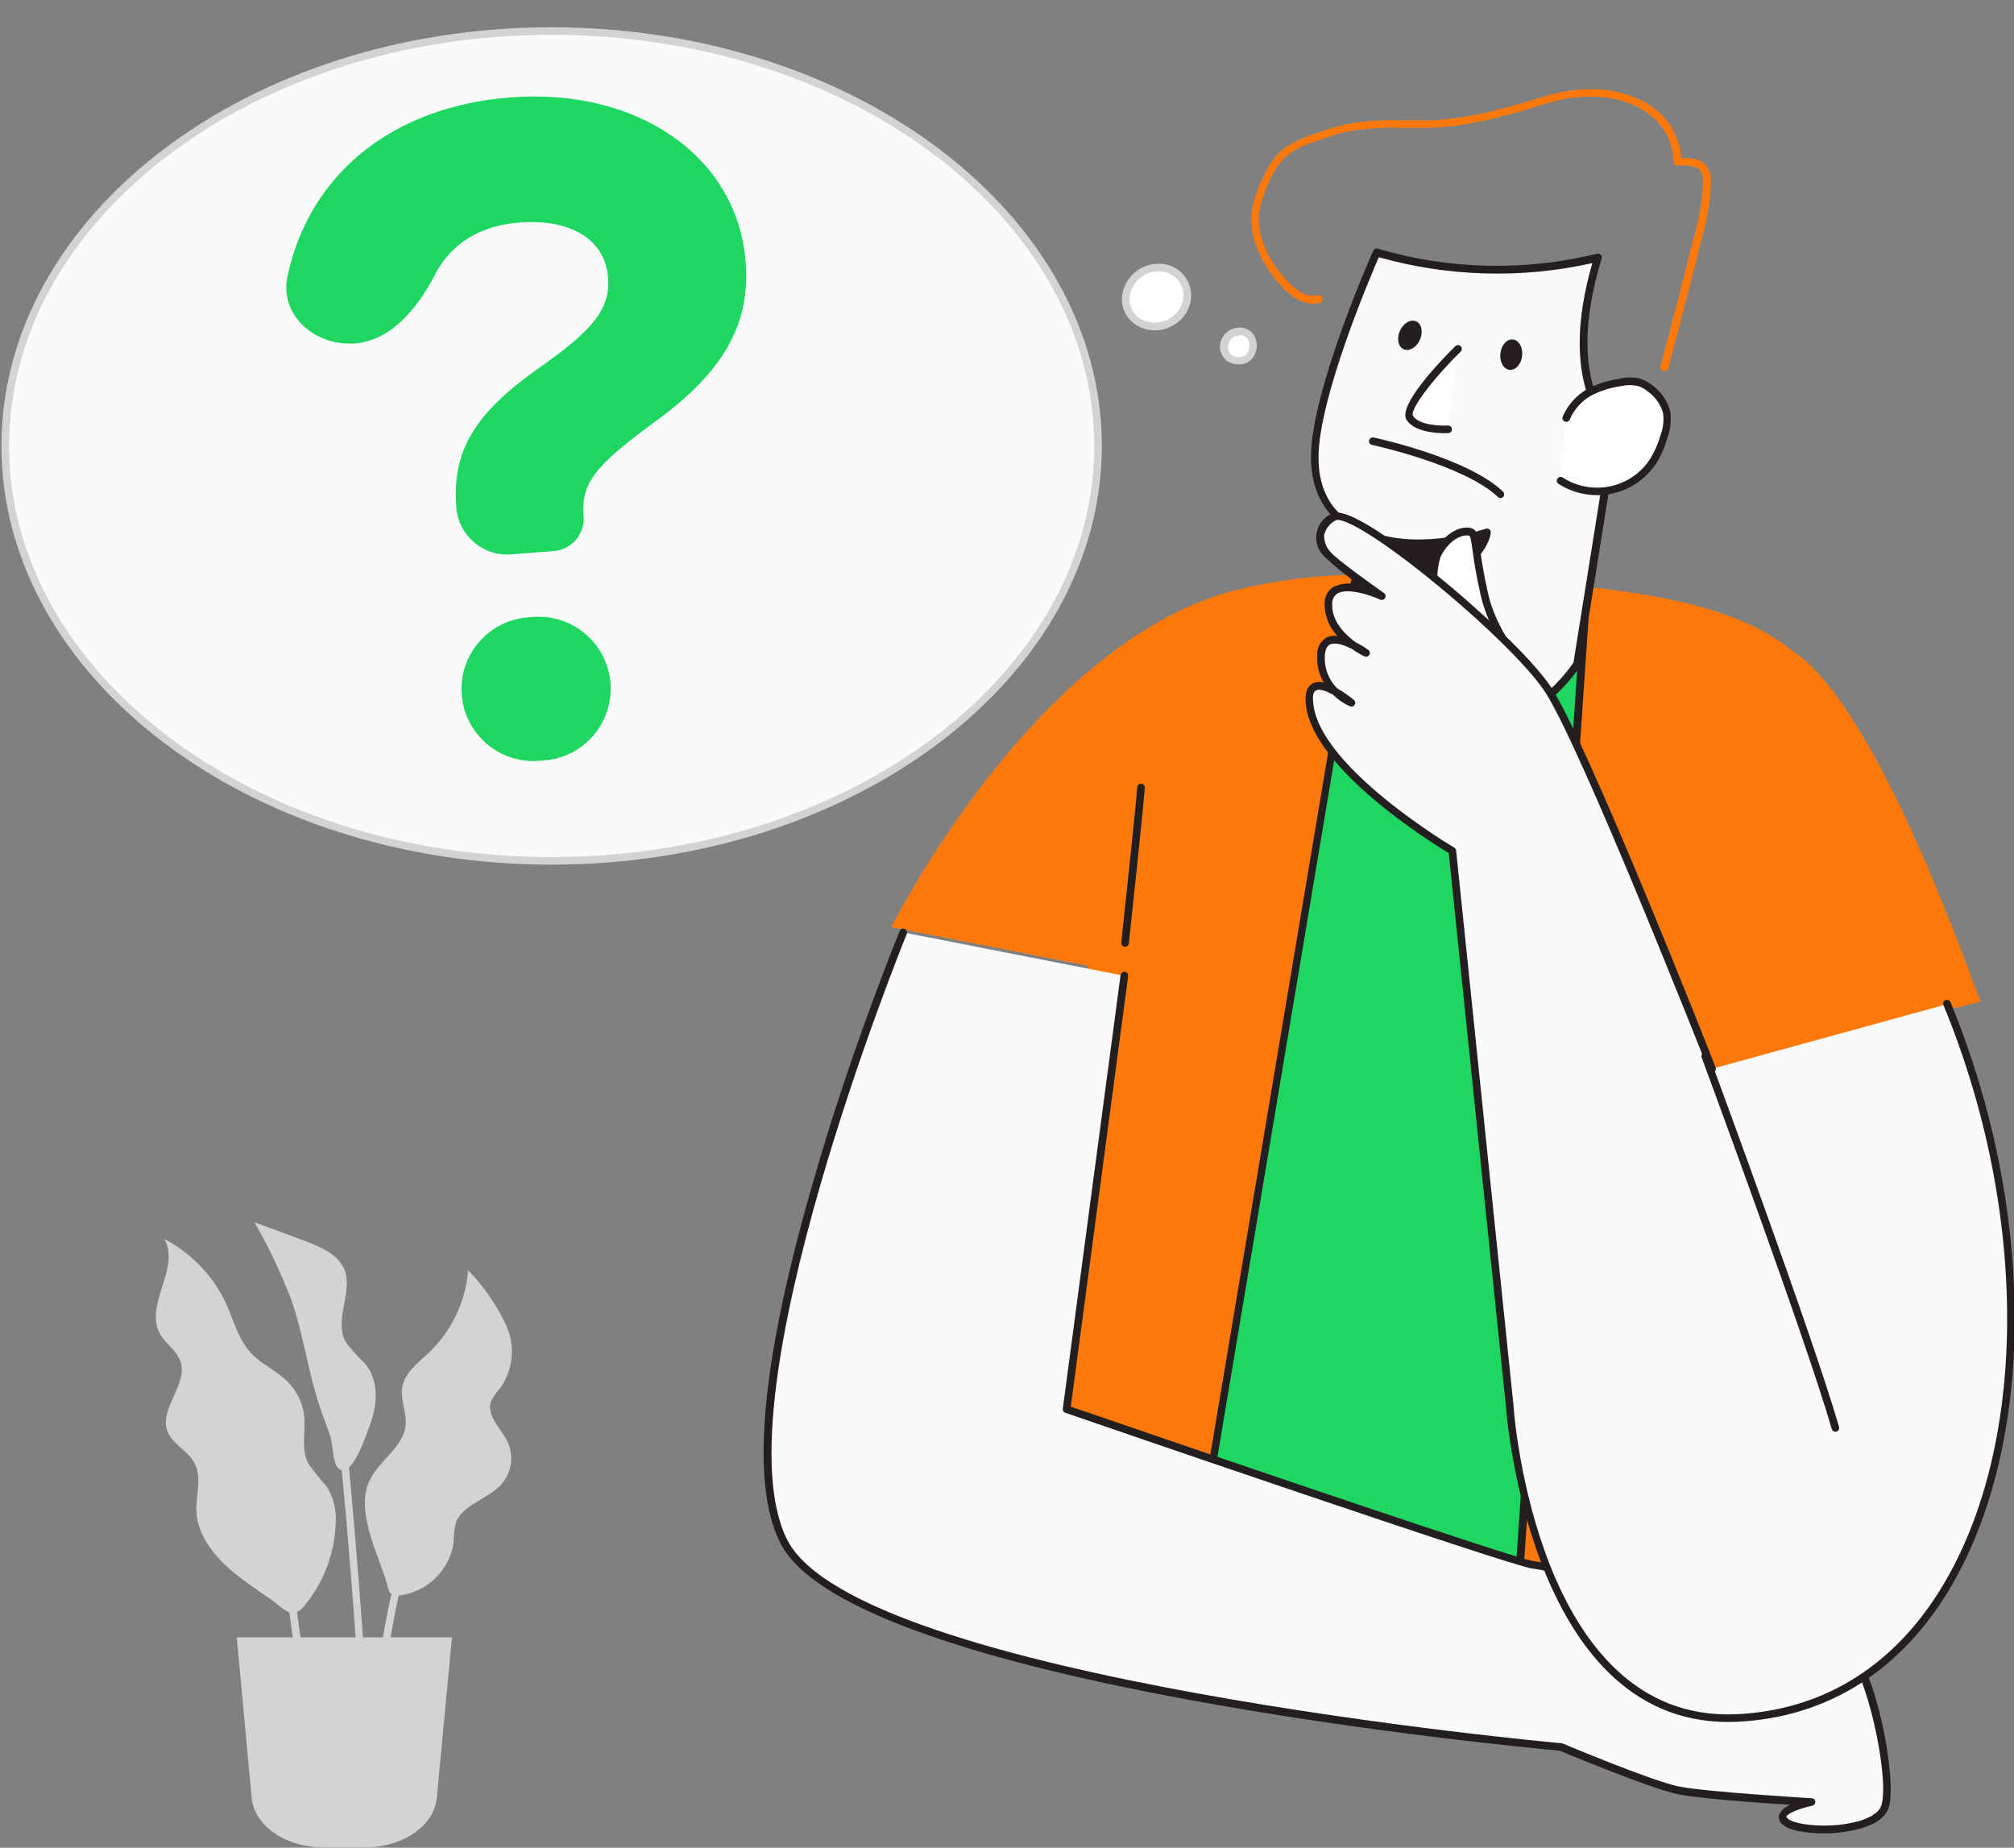 <svg width="109" height="100" viewBox="0 0 109 100" fill="none" xmlns="http://www.w3.org/2000/svg">
<rect x="0" y="0" width="109" height="100" fill="#808080" stroke="none"/>
<g clip-path="url(#clip0_195_6450)">
<path d="M29.841 46.593C46.174 46.593 59.415 36.538 59.415 24.135C59.415 11.732 46.174 1.677 29.841 1.677C13.508 1.677 0.267 11.732 0.267 24.135C0.267 36.538 13.508 46.593 29.841 46.593Z" fill="#FAFAFA"/>
<path d="M29.853 46.797C13.435 46.797 0.078 36.633 0.078 24.135C0.078 11.636 13.423 1.477 29.853 1.477C46.284 1.477 59.633 11.64 59.633 24.135C59.633 36.629 46.263 46.797 29.853 46.797ZM29.853 1.885C13.662 1.885 0.49 11.865 0.49 24.135C0.49 36.404 13.67 46.388 29.853 46.388C46.037 46.388 59.221 36.408 59.221 24.135C59.221 11.861 46.037 1.885 29.853 1.885Z" fill="#D1D3D4"/>
<path d="M62.706 14.474C62.567 14.478 62.429 14.497 62.294 14.531C60.749 14.94 60.317 17.041 62.051 17.605C62.29 17.67 62.541 17.683 62.786 17.645C63.031 17.607 63.265 17.518 63.473 17.383C63.681 17.249 63.858 17.073 63.993 16.866C64.128 16.659 64.217 16.426 64.254 16.183C64.282 15.966 64.263 15.746 64.197 15.538C64.132 15.33 64.022 15.138 63.875 14.976C63.728 14.814 63.547 14.685 63.346 14.598C63.144 14.511 62.926 14.469 62.706 14.474Z" fill="white"/>
<path d="M62.508 17.884C62.329 17.883 62.151 17.856 61.981 17.802C61.611 17.709 61.285 17.494 61.055 17.192C60.825 16.891 60.706 16.52 60.716 16.142C60.74 15.718 60.901 15.313 61.175 14.987C61.449 14.661 61.821 14.431 62.236 14.331C62.39 14.292 62.547 14.272 62.706 14.274C62.954 14.269 63.2 14.317 63.427 14.415C63.655 14.513 63.858 14.658 64.024 14.841C64.19 15.025 64.314 15.241 64.388 15.476C64.462 15.711 64.484 15.959 64.452 16.203C64.418 16.479 64.322 16.744 64.171 16.979C64.02 17.213 63.817 17.41 63.579 17.557C63.261 17.766 62.889 17.879 62.508 17.884ZM62.706 14.682C62.582 14.681 62.459 14.696 62.339 14.727C62.01 14.805 61.714 14.985 61.496 15.242C61.278 15.499 61.149 15.819 61.128 16.154C61.121 16.444 61.215 16.727 61.394 16.956C61.572 17.186 61.825 17.347 62.109 17.413C62.319 17.468 62.538 17.478 62.752 17.444C62.967 17.409 63.172 17.331 63.354 17.213C63.536 17.095 63.691 16.941 63.809 16.76C63.927 16.579 64.006 16.375 64.04 16.162C64.065 15.976 64.049 15.786 63.993 15.606C63.938 15.426 63.843 15.26 63.717 15.119C63.591 14.979 63.435 14.867 63.262 14.792C63.088 14.716 62.9 14.679 62.71 14.682H62.706Z" fill="#D1D3D4"/>
<path d="M98.689 56.352L107.202 54.21C106.881 53.605 101.708 38.195 96.963 35.198C92.889 31.837 84.709 31.519 75.445 31.151C72.481 30.978 69.507 31.267 66.631 32.005C55.827 34.969 48.236 50.178 48.236 50.178L58.879 52.268C58.879 52.268 57.186 67.975 55.704 87.126C55.704 87.126 72.665 90.916 99.166 89.44C99.166 89.44 98.437 59.075 98.689 56.352Z" fill="#FF790A"/>
<path d="M72.781 36.494L63.974 88.986L81.871 90.27L85.751 33.489L72.781 36.494Z" fill="#1ED760"/>
<path d="M81.871 90.474L63.978 89.19C63.95 89.188 63.922 89.18 63.896 89.167C63.871 89.153 63.849 89.135 63.83 89.113C63.796 89.067 63.782 89.01 63.789 88.953L72.595 36.462C72.601 36.422 72.619 36.386 72.646 36.356C72.673 36.327 72.709 36.307 72.748 36.298L85.722 33.289C85.753 33.281 85.786 33.281 85.817 33.289C85.848 33.297 85.876 33.312 85.899 33.334C85.924 33.354 85.944 33.38 85.957 33.409C85.97 33.438 85.975 33.47 85.974 33.502L82.094 90.282C82.092 90.309 82.085 90.335 82.073 90.359C82.061 90.382 82.044 90.404 82.023 90.421C82.003 90.439 81.979 90.454 81.953 90.463C81.927 90.472 81.899 90.476 81.871 90.474ZM64.217 88.818L81.682 90.073L85.529 33.767L72.958 36.682L64.217 88.818Z" fill="#231F20"/>
<path d="M73.959 28.824L72.311 35.681C72.311 35.681 73.724 40.305 78.407 39.949C79.792 39.832 81.134 39.411 82.335 38.715C83.535 38.019 84.564 37.066 85.347 35.926L87.362 23.293C87.362 23.293 84.309 20.983 86.472 13.938C82.527 14.915 78.39 14.821 74.494 13.664C74.494 13.664 71.17 21.146 71.145 24.703C71.121 28.26 73.959 28.824 73.959 28.824Z" fill="#FAFAFA"/>
<path d="M77.917 40.166C73.53 40.166 72.15 35.779 72.122 35.73C72.113 35.695 72.113 35.658 72.122 35.623L73.72 28.955C73.04 28.738 70.931 27.798 70.952 24.691C70.977 21.134 74.181 13.881 74.321 13.574C74.34 13.529 74.376 13.492 74.421 13.471C74.465 13.45 74.516 13.446 74.564 13.46C78.424 14.596 82.518 14.69 86.427 13.734C86.463 13.724 86.501 13.724 86.537 13.733C86.573 13.742 86.606 13.761 86.632 13.787C86.659 13.813 86.678 13.846 86.686 13.882C86.695 13.918 86.694 13.956 86.682 13.991C85.59 17.552 85.858 19.85 86.303 21.15C86.52 21.908 86.94 22.593 87.518 23.133C87.547 23.155 87.57 23.185 87.584 23.219C87.597 23.252 87.602 23.289 87.596 23.325L85.578 35.959C85.575 35.985 85.565 36.011 85.549 36.032C84.745 37.202 83.69 38.179 82.459 38.894C81.228 39.609 79.853 40.043 78.432 40.166C78.255 40.166 78.082 40.166 77.917 40.166ZM72.534 35.668C72.707 36.188 74.144 40.059 78.403 39.757C79.747 39.638 81.049 39.228 82.216 38.555C83.383 37.883 84.387 36.964 85.158 35.865L87.151 23.387C86.632 22.921 84.384 20.455 86.179 14.241C82.36 15.094 78.387 14.984 74.622 13.922C74.136 15.038 71.38 21.53 71.36 24.715C71.335 28.047 73.893 28.612 74 28.636C74.027 28.64 74.054 28.65 74.076 28.666C74.099 28.681 74.118 28.702 74.132 28.726C74.147 28.748 74.158 28.774 74.163 28.801C74.168 28.828 74.167 28.855 74.16 28.881L72.534 35.668Z" fill="#231F20"/>
<path d="M84.767 22.647C85.016 22.059 85.449 21.568 86.002 21.244C86.537 20.972 87.115 20.792 87.712 20.713C88.034 20.639 88.369 20.639 88.692 20.713C88.913 20.784 89.117 20.898 89.293 21.048C89.743 21.363 90.063 21.827 90.195 22.356C90.251 22.79 90.199 23.231 90.043 23.64C89.913 24.099 89.722 24.539 89.475 24.948C89.218 25.35 88.884 25.697 88.491 25.97C88.098 26.242 87.655 26.434 87.186 26.535C86.718 26.636 86.234 26.643 85.763 26.557C85.292 26.471 84.842 26.292 84.441 26.032" fill="white"/>
<path d="M86.443 26.8C85.699 26.801 84.971 26.588 84.347 26.187C84.301 26.157 84.27 26.111 84.259 26.058C84.248 26.005 84.259 25.95 84.289 25.905C84.303 25.882 84.322 25.862 84.344 25.847C84.366 25.831 84.391 25.82 84.418 25.814C84.444 25.809 84.472 25.808 84.498 25.813C84.525 25.818 84.55 25.829 84.573 25.844C84.951 26.089 85.375 26.257 85.819 26.338C86.263 26.419 86.719 26.412 87.161 26.317C87.602 26.222 88.02 26.041 88.391 25.784C88.761 25.527 89.076 25.2 89.318 24.822C89.555 24.429 89.74 24.007 89.866 23.566C90.009 23.187 90.058 22.779 90.01 22.377C89.884 21.898 89.592 21.478 89.186 21.191C89.03 21.058 88.85 20.957 88.655 20.892C88.363 20.828 88.061 20.828 87.769 20.892C87.195 20.969 86.638 21.142 86.122 21.404C85.6 21.7 85.19 22.158 84.956 22.708C84.934 22.758 84.893 22.797 84.842 22.817C84.791 22.837 84.734 22.836 84.684 22.814C84.634 22.792 84.594 22.752 84.574 22.701C84.554 22.651 84.555 22.594 84.577 22.544C84.849 21.914 85.321 21.389 85.92 21.048C86.474 20.761 87.075 20.573 87.695 20.492C88.047 20.408 88.414 20.408 88.766 20.492C89.013 20.57 89.241 20.697 89.438 20.864C89.923 21.211 90.266 21.721 90.401 22.299C90.464 22.767 90.41 23.243 90.245 23.685C90.114 24.16 89.919 24.616 89.664 25.038C89.392 25.462 89.039 25.829 88.624 26.117C88.209 26.406 87.741 26.61 87.246 26.719C86.982 26.774 86.713 26.802 86.443 26.8Z" fill="#231F20"/>
<path d="M73.308 32.255C74.124 32.483 74.981 32.534 75.819 32.406C76.658 32.277 77.459 31.972 78.168 31.511C80.466 29.932 80.475 28.8 80.475 28.8C80.475 28.8 76.986 30.026 74.127 28.959L73.308 32.255Z" fill="#231F20"/>
<path d="M74.956 32.684C74.376 32.688 73.799 32.61 73.242 32.451C73.193 32.435 73.152 32.401 73.127 32.356C73.102 32.312 73.094 32.259 73.106 32.209L73.93 28.91C73.947 28.854 73.986 28.808 74.037 28.779C74.063 28.768 74.091 28.763 74.119 28.763C74.148 28.763 74.176 28.768 74.202 28.779C76.957 29.805 80.38 28.628 80.409 28.616C80.441 28.605 80.474 28.602 80.507 28.607C80.54 28.612 80.571 28.625 80.598 28.644C80.626 28.663 80.647 28.688 80.662 28.717C80.676 28.747 80.683 28.779 80.681 28.812C80.681 28.861 80.644 30.063 78.288 31.674C77.308 32.343 76.144 32.696 74.956 32.684ZM73.555 32.111C74.317 32.295 75.108 32.321 75.88 32.189C76.652 32.056 77.389 31.769 78.045 31.343C79.511 30.337 80.009 29.523 80.178 29.106C79.231 29.38 76.603 30.002 74.268 29.229L73.555 32.111Z" fill="#231F20"/>
<path d="M78.922 18.906C78.922 18.906 75.878 21.919 76.315 22.634C76.751 23.35 78.374 23.256 78.374 23.256" fill="white"/>
<path d="M78.18 23.444C77.682 23.444 76.533 23.37 76.121 22.72C75.639 21.927 78.02 19.474 78.761 18.738C78.8 18.7 78.853 18.678 78.907 18.678C78.962 18.678 79.015 18.7 79.054 18.738C79.093 18.777 79.114 18.829 79.114 18.883C79.114 18.938 79.093 18.99 79.054 19.028C77.464 20.602 76.282 22.193 76.475 22.508C76.78 23.006 77.942 23.055 78.362 23.031C78.389 23.029 78.416 23.033 78.442 23.042C78.467 23.05 78.491 23.064 78.511 23.082C78.531 23.1 78.548 23.122 78.56 23.146C78.572 23.17 78.579 23.196 78.58 23.223C78.582 23.25 78.579 23.277 78.57 23.303C78.562 23.329 78.548 23.352 78.53 23.372C78.512 23.393 78.49 23.409 78.465 23.421C78.441 23.432 78.414 23.439 78.386 23.44L78.18 23.444Z" fill="#231F20"/>
<path d="M82.38 19.261C82.431 18.807 82.208 18.41 81.883 18.374C81.557 18.338 81.252 18.676 81.201 19.13C81.15 19.583 81.372 19.98 81.698 20.016C82.023 20.052 82.328 19.714 82.38 19.261Z" fill="#231F20"/>
<path d="M76.85 18.383C77.034 17.965 76.939 17.52 76.639 17.391C76.338 17.261 75.946 17.494 75.763 17.913C75.579 18.331 75.674 18.775 75.975 18.905C76.275 19.035 76.667 18.801 76.85 18.383Z" fill="#231F20"/>
<path d="M81.22 26.96C81.167 26.959 81.115 26.939 81.076 26.903C79.247 25.161 74.305 24.09 74.255 24.078C74.229 24.072 74.204 24.062 74.181 24.047C74.159 24.032 74.14 24.012 74.126 23.99C74.111 23.967 74.101 23.942 74.097 23.916C74.092 23.89 74.093 23.863 74.099 23.836C74.104 23.81 74.115 23.785 74.13 23.763C74.145 23.741 74.164 23.722 74.187 23.707C74.21 23.692 74.235 23.682 74.261 23.677C74.288 23.672 74.315 23.672 74.342 23.677C74.548 23.722 79.445 24.785 81.344 26.608C81.373 26.637 81.394 26.673 81.402 26.712C81.411 26.752 81.407 26.793 81.392 26.831C81.377 26.869 81.352 26.901 81.318 26.924C81.284 26.947 81.245 26.959 81.204 26.96H81.22Z" fill="#231F20"/>
<path d="M106.795 70.915C106.75 70.915 106.707 70.901 106.671 70.874L100.596 66.246C100.553 66.212 100.524 66.163 100.517 66.109C100.509 66.055 100.522 66 100.554 65.956C100.588 65.914 100.637 65.886 100.691 65.88C100.745 65.873 100.799 65.887 100.843 65.919L106.922 70.551C106.955 70.577 106.98 70.613 106.991 70.654C107.003 70.695 107.002 70.738 106.988 70.778C106.974 70.817 106.948 70.852 106.913 70.877C106.879 70.901 106.837 70.915 106.795 70.915Z" fill="#231F20"/>
<path d="M90.059 20.079H90.006C89.954 20.065 89.909 20.03 89.882 19.984C89.855 19.937 89.848 19.882 89.862 19.83C90.475 17.565 91.073 15.259 91.637 12.969L91.699 12.728C91.983 11.765 92.141 10.771 92.168 9.768C92.144 9.048 91.814 8.95 90.776 8.95C90.749 8.951 90.722 8.947 90.696 8.937C90.671 8.927 90.647 8.912 90.628 8.893C90.589 8.855 90.567 8.804 90.566 8.75C90.558 8.246 90.433 7.751 90.201 7.302C89.97 6.854 89.638 6.463 89.231 6.162C87.856 5.16 85.842 4.935 83.7 5.602L83.593 5.635C81.459 6.28 79.618 6.837 77.287 6.922C76.838 6.922 76.372 6.922 75.923 6.922C74.91 6.878 73.894 6.945 72.896 7.123C72.273 7.276 71.66 7.47 71.063 7.703C70.55 7.856 70.069 8.098 69.642 8.419C69.216 8.83 68.886 9.328 68.674 9.878C68.433 10.36 68.26 10.871 68.159 11.399C67.92 13.035 68.983 14.47 69.654 15.193C70.066 15.643 70.692 16.146 71.302 15.982C71.329 15.975 71.357 15.973 71.385 15.977C71.413 15.98 71.439 15.989 71.464 16.003C71.488 16.017 71.509 16.036 71.526 16.058C71.544 16.08 71.556 16.105 71.564 16.132C71.571 16.159 71.573 16.186 71.569 16.214C71.566 16.242 71.556 16.268 71.543 16.292C71.528 16.317 71.51 16.338 71.488 16.355C71.466 16.372 71.44 16.384 71.413 16.391C70.771 16.567 70.058 16.252 69.354 15.484C68.649 14.715 67.492 13.141 67.76 11.354C67.864 10.786 68.048 10.236 68.308 9.719C68.55 9.112 68.921 8.564 69.395 8.112C69.859 7.761 70.382 7.494 70.939 7.323C71.554 7.082 72.184 6.884 72.826 6.73C73.855 6.543 74.903 6.472 75.948 6.518C76.393 6.518 76.85 6.518 77.295 6.518C79.569 6.432 81.389 5.884 83.494 5.246L83.601 5.213C85.866 4.531 88.012 4.76 89.495 5.835C89.924 6.155 90.28 6.562 90.538 7.03C90.796 7.497 90.95 8.014 90.99 8.546C91.732 8.546 92.564 8.627 92.601 9.772C92.575 10.812 92.413 11.844 92.119 12.842L92.057 13.084C91.493 15.373 90.891 17.683 90.278 19.952C90.261 19.994 90.23 20.03 90.191 20.053C90.151 20.076 90.105 20.085 90.059 20.079Z" fill="#FF790A"/>
<path d="M83.28 37.103C83.28 37.103 80.953 34.888 80.335 32.177C79.717 29.466 79.956 28.881 79.532 28.788C79.107 28.694 78.391 28.98 77.859 29.904C77.328 30.828 77.472 34.078 78.337 35.386C79.202 36.695 83.28 37.103 83.28 37.103Z" fill="white"/>
<path d="M83.28 37.304H83.259C83.09 37.283 79.074 36.866 78.164 35.492C77.254 34.119 77.097 30.803 77.682 29.797C78.267 28.791 79.041 28.468 79.573 28.571C79.956 28.652 79.985 28.98 80.096 29.671C80.166 30.177 80.269 30.946 80.537 32.124C81.134 34.74 83.399 36.928 83.42 36.948C83.449 36.978 83.469 37.016 83.478 37.058C83.486 37.099 83.481 37.142 83.465 37.181C83.449 37.217 83.423 37.247 83.39 37.269C83.357 37.29 83.319 37.303 83.28 37.304ZM79.375 28.976C79.041 28.976 78.481 29.229 78.036 29.998C77.591 30.766 77.666 33.996 78.51 35.268C79.079 36.13 81.393 36.629 82.732 36.825C82.023 36.048 80.607 34.286 80.137 32.218C79.865 31.032 79.758 30.251 79.688 29.736C79.606 29.143 79.577 29.004 79.486 28.984C79.45 28.978 79.412 28.977 79.375 28.98V28.976Z" fill="#231F20"/>
<path d="M48.883 50.464C48.883 50.464 38.536 75.735 42.416 83.421C46.296 91.108 84.458 94.542 84.458 94.542C84.458 94.542 89.31 96.586 90.817 96.897C92.325 97.208 98.042 97.539 98.042 97.539C98.042 97.539 95.884 97.948 96.637 98.606C97.391 99.264 101.58 99.248 102.029 97.751C102.478 96.255 101.275 90.261 99.97 89.296C98.664 88.332 84.013 84.799 82.938 84.697C81.863 84.595 57.714 76.279 57.714 76.279L60.84 52.811" fill="#FAFAFA"/>
<path d="M98.701 99.227C97.741 99.227 96.856 99.068 96.505 98.769C96.419 98.712 96.352 98.629 96.313 98.533C96.274 98.437 96.265 98.331 96.287 98.23C96.347 98.101 96.433 97.987 96.539 97.892C96.645 97.798 96.77 97.727 96.905 97.682C95.154 97.572 91.884 97.339 90.776 97.101C89.31 96.791 84.853 94.934 84.408 94.751C82.439 94.571 46.102 91.185 42.231 83.511C40.583 80.269 41.193 73.699 43.998 63.997C46.057 56.793 48.669 50.452 48.693 50.387C48.714 50.336 48.754 50.296 48.805 50.275C48.855 50.254 48.912 50.254 48.963 50.274C49.014 50.295 49.054 50.335 49.075 50.385C49.097 50.435 49.097 50.492 49.076 50.542C48.973 50.796 38.808 75.796 42.601 83.332C46.395 90.867 84.095 94.313 84.478 94.346C84.497 94.342 84.517 94.342 84.536 94.346C84.585 94.366 89.388 96.39 90.863 96.689C92.337 96.987 97.997 97.322 98.054 97.326C98.104 97.329 98.151 97.35 98.187 97.384C98.222 97.419 98.244 97.465 98.248 97.514C98.25 97.564 98.235 97.613 98.205 97.652C98.175 97.692 98.132 97.72 98.083 97.731C97.461 97.854 96.736 98.14 96.687 98.32C96.687 98.348 96.724 98.402 96.773 98.442C97.185 98.794 99.162 98.99 100.637 98.553C101.106 98.41 101.699 98.144 101.831 97.686C102.268 96.173 101.008 90.327 99.858 89.452C98.709 88.577 84.235 85.02 82.93 84.893C81.838 84.783 58.628 76.802 57.656 76.463C57.611 76.448 57.574 76.418 57.549 76.379C57.524 76.339 57.514 76.292 57.52 76.246L60.646 52.774C60.65 52.748 60.659 52.722 60.672 52.698C60.686 52.675 60.704 52.654 60.726 52.638C60.747 52.621 60.772 52.609 60.798 52.602C60.825 52.595 60.852 52.593 60.879 52.596C60.906 52.6 60.932 52.609 60.956 52.622C60.979 52.636 61 52.654 61.017 52.675C61.033 52.697 61.046 52.721 61.053 52.747C61.06 52.773 61.062 52.801 61.058 52.828L57.953 76.132C66.343 79.018 82.147 84.403 82.975 84.484C83.803 84.566 98.697 88.074 100.11 89.125C101.522 90.176 102.672 96.267 102.231 97.801C102.087 98.303 101.576 98.7 100.76 98.945C100.09 99.134 99.397 99.229 98.701 99.227Z" fill="#231F20"/>
<path d="M92.65 57.848C92.65 57.848 85.702 40.186 83.749 37.279C81.797 34.372 73.23 27.275 72.163 27.982C71.096 28.689 71.409 29.479 71.854 30.026C72.299 30.574 74.782 32.271 74.782 32.271C74.782 32.271 71.986 30.995 71.899 32.68C71.813 34.364 73.959 35.37 73.959 35.37C73.959 35.37 71.607 33.649 71.516 35.501C71.504 36.041 71.655 36.572 71.948 37.027C72.242 37.482 72.665 37.84 73.164 38.056C73.164 38.056 70.659 35.946 70.898 38.146C71.31 41.76 78.625 46.078 78.625 46.078L81.731 76.115C81.731 76.115 82.843 93.536 94.042 93.009C108.413 92.33 112.578 71.749 105.394 54.344" fill="#FAFAFA"/>
<path d="M93.523 93.197C82.715 93.197 81.513 76.271 81.5 76.099L78.407 46.172C77.526 45.64 71.059 41.633 70.672 38.138C70.606 37.541 70.729 37.157 71.038 36.993C71.226 36.904 71.44 36.887 71.64 36.944C71.38 36.495 71.259 35.981 71.29 35.464C71.275 35.271 71.316 35.077 71.406 34.906C71.498 34.735 71.635 34.592 71.805 34.495C71.987 34.417 72.189 34.391 72.385 34.421C71.926 33.943 71.675 33.304 71.689 32.643C71.688 32.468 71.731 32.296 71.815 32.143C71.898 31.989 72.019 31.859 72.167 31.764C72.609 31.563 73.108 31.524 73.576 31.654C72.91 31.198 72.281 30.692 71.693 30.141C71.522 29.983 71.392 29.785 71.315 29.566C71.238 29.347 71.216 29.112 71.25 28.883C71.285 28.653 71.376 28.435 71.515 28.249C71.654 28.062 71.837 27.911 72.047 27.81C72.83 27.291 75.96 29.658 77.752 31.118C80.063 32.995 82.864 35.595 83.93 37.165C85.871 40.059 92.58 57.051 92.852 57.775C92.871 57.825 92.869 57.881 92.847 57.93C92.824 57.979 92.783 58.017 92.733 58.036C92.708 58.047 92.681 58.052 92.654 58.052C92.627 58.052 92.601 58.046 92.576 58.036C92.551 58.025 92.529 58.009 92.511 57.99C92.492 57.97 92.478 57.947 92.469 57.922C92.399 57.746 85.504 40.252 83.585 37.394C82.691 36.061 80.248 33.665 77.501 31.433C74.177 28.73 72.558 27.982 72.286 28.162C72.132 28.244 71.996 28.357 71.889 28.494C71.782 28.632 71.705 28.79 71.664 28.959C71.657 29.13 71.685 29.3 71.746 29.459C71.807 29.619 71.9 29.764 72.019 29.887C72.369 30.296 74.222 31.621 74.902 32.095C74.944 32.125 74.973 32.169 74.984 32.219C74.994 32.269 74.986 32.321 74.96 32.365C74.935 32.41 74.894 32.444 74.845 32.46C74.796 32.476 74.743 32.473 74.696 32.451C74.243 32.242 72.945 31.784 72.381 32.124C72.291 32.183 72.218 32.265 72.169 32.361C72.12 32.457 72.096 32.564 72.101 32.672C72.052 33.62 72.801 34.348 73.382 34.769C73.619 34.888 73.846 35.025 74.062 35.178C74.101 35.209 74.127 35.253 74.136 35.301C74.145 35.35 74.136 35.4 74.11 35.443C74.084 35.485 74.044 35.517 73.996 35.532C73.949 35.547 73.897 35.545 73.852 35.525C73.609 35.408 73.376 35.271 73.156 35.117C72.744 34.9 72.253 34.753 71.982 34.879C71.813 34.957 71.718 35.166 71.701 35.497C71.682 35.819 71.731 36.142 71.845 36.444C71.959 36.746 72.136 37.021 72.365 37.251C72.685 37.436 72.99 37.648 73.275 37.884C73.312 37.916 73.336 37.96 73.344 38.008C73.352 38.056 73.342 38.105 73.316 38.146C73.29 38.188 73.251 38.219 73.204 38.234C73.157 38.249 73.106 38.247 73.061 38.228C72.721 38.075 72.411 37.863 72.146 37.602C71.772 37.394 71.417 37.267 71.232 37.365C71.047 37.463 71.034 37.705 71.079 38.105C71.463 41.576 78.634 45.84 78.704 45.873C78.732 45.889 78.756 45.912 78.773 45.939C78.791 45.966 78.803 45.996 78.807 46.029L81.912 76.066C81.912 76.246 83.123 93.299 94.005 92.776C98.516 92.563 102.264 90.323 104.855 86.284C109.764 78.634 109.896 65.817 105.18 54.394C105.161 54.343 105.161 54.288 105.182 54.239C105.203 54.189 105.242 54.149 105.291 54.128C105.342 54.108 105.399 54.109 105.449 54.129C105.5 54.15 105.54 54.189 105.563 54.238C110.325 65.78 110.18 78.744 105.201 86.504C102.54 90.654 98.672 92.964 94.026 93.185L93.523 93.197Z" fill="#231F20"/>
<path d="M92.292 57.169C92.292 57.169 97.898 72.297 99.335 77.285L92.292 57.169Z" fill="white"/>
<path d="M99.335 77.489C99.29 77.49 99.247 77.476 99.211 77.449C99.175 77.422 99.149 77.385 99.138 77.342C97.716 72.415 92.156 57.39 92.098 57.239C92.088 57.214 92.083 57.187 92.084 57.159C92.085 57.132 92.091 57.105 92.102 57.08C92.114 57.055 92.13 57.033 92.15 57.014C92.17 56.996 92.194 56.981 92.22 56.972C92.246 56.963 92.273 56.959 92.301 56.96C92.328 56.961 92.355 56.968 92.38 56.98C92.405 56.992 92.427 57.009 92.445 57.03C92.463 57.05 92.477 57.074 92.486 57.1C92.539 57.251 98.108 72.289 99.533 77.232C99.547 77.284 99.54 77.339 99.514 77.386C99.488 77.434 99.445 77.469 99.393 77.485L99.335 77.489Z" fill="#231F20"/>
<path d="M61.75 42.619C61.75 43.048 60.885 51.037 60.885 51.037L61.75 42.619Z" fill="#231F20"/>
<path d="M60.885 51.237H60.865C60.811 51.231 60.761 51.204 60.727 51.162C60.693 51.12 60.678 51.066 60.683 51.012C60.922 48.796 61.544 42.962 61.544 42.619C61.544 42.565 61.566 42.513 61.605 42.474C61.643 42.436 61.696 42.414 61.75 42.414C61.805 42.414 61.857 42.436 61.896 42.474C61.934 42.513 61.956 42.565 61.956 42.619C61.956 43.052 61.132 50.73 61.095 51.057C61.089 51.108 61.064 51.154 61.025 51.188C60.986 51.221 60.937 51.239 60.885 51.237Z" fill="#231F20"/>
<path d="M24.697 27.467C24.458 24.413 25.669 22.405 29.083 19.977C32.16 17.826 33.037 16.706 32.906 15.001C32.745 12.957 30.883 11.833 28.107 12.045C25.969 12.211 24.409 13.19 23.549 14.851C22.575 16.734 21.055 18.592 18.935 18.599C16.891 18.606 15.137 16.972 15.557 14.972C16.716 9.465 21.194 5.765 27.633 5.271C34.545 4.739 39.912 8.505 40.352 14.163C40.624 17.618 39.117 20.202 35.257 22.965C32.139 25.271 31.451 26.179 31.587 27.933C31.663 28.902 30.939 29.749 29.97 29.825L27.666 30.006C26.145 30.125 24.815 28.988 24.697 27.467ZM24.988 37.589C24.827 35.448 26.43 33.58 28.571 33.414L28.857 33.392C31 33.227 32.872 34.829 33.039 36.972C33.206 39.118 31.599 40.993 29.453 41.157L29.166 41.178C27.021 41.342 25.15 39.734 24.988 37.589Z" fill="#1ED760"/>
<path d="M66.862 19.507C68.044 19.744 68.172 17.736 66.924 17.961C66.739 17.986 66.569 18.074 66.444 18.211C66.318 18.347 66.246 18.523 66.238 18.708C66.231 18.893 66.289 19.074 66.403 19.22C66.517 19.366 66.68 19.468 66.862 19.507Z" fill="white"/>
<path d="M67.051 19.723C66.974 19.723 66.896 19.715 66.82 19.699C66.595 19.663 66.391 19.548 66.245 19.375C66.099 19.201 66.021 18.981 66.026 18.754C66.027 18.514 66.114 18.281 66.272 18.098C66.429 17.914 66.647 17.792 66.886 17.753C67.065 17.707 67.253 17.718 67.425 17.782C67.598 17.846 67.746 17.962 67.85 18.113C67.966 18.298 68.024 18.513 68.018 18.731C68.012 18.949 67.942 19.16 67.817 19.339C67.732 19.462 67.617 19.561 67.484 19.628C67.35 19.695 67.201 19.728 67.051 19.723ZM66.924 19.315C67.029 19.345 67.142 19.341 67.246 19.304C67.35 19.267 67.439 19.197 67.5 19.106C67.573 18.994 67.614 18.865 67.619 18.731C67.623 18.598 67.591 18.466 67.525 18.35C67.464 18.267 67.379 18.206 67.282 18.174C67.184 18.141 67.079 18.14 66.981 18.17C66.837 18.195 66.705 18.268 66.61 18.379C66.514 18.489 66.461 18.629 66.458 18.775C66.454 18.906 66.499 19.034 66.585 19.134C66.672 19.234 66.792 19.298 66.924 19.315Z" fill="#D1D3D4"/>
<path d="M18.169 82.438C18.221 81.747 18.054 81.058 17.691 80.467C17.335 80.067 16.999 79.65 16.686 79.216C16.274 78.398 16.558 77.47 16.459 76.591C16.36 75.833 15.987 75.137 15.409 74.633C14.886 74.166 14.214 73.848 13.712 73.361C12.888 72.568 12.658 71.448 12.192 70.454C11.485 69.004 10.331 67.816 8.897 67.061C9.791 68.643 7.756 70.654 8.679 72.225C8.971 72.719 9.527 73.083 9.741 73.611C10.26 74.882 8.539 76.26 9.086 77.523C9.362 78.153 10.133 78.517 10.487 79.114C10.969 79.931 10.59 80.896 10.631 81.808C10.685 83.063 11.554 84.183 12.583 85.054C13.226 85.594 13.939 86.064 14.643 86.55C15.467 87.135 15.825 87.752 16.554 86.812C17.549 85.562 18.114 84.029 18.169 82.438Z" fill="#D1D3D4"/>
<path d="M20.022 83.03C19.754 82.057 19.565 81.006 20.022 80.091C20.533 79.052 21.797 78.32 21.946 77.2C22.044 76.464 21.62 75.72 21.785 74.996C21.95 74.273 22.609 73.77 23.181 73.242C24.434 72.059 25.202 70.457 25.335 68.745C26.182 69.621 26.878 70.63 27.395 71.73C27.64 72.27 27.742 72.863 27.689 73.453C27.636 74.043 27.431 74.61 27.094 75.099C26.885 75.321 26.71 75.573 26.575 75.847C26.324 76.562 27.02 77.229 27.399 77.891C27.612 78.274 27.701 78.712 27.657 79.146C27.612 79.581 27.434 79.992 27.148 80.324C26.419 81.141 25.014 81.436 24.677 82.409C24.586 82.771 24.544 83.144 24.549 83.517C24.442 84.193 24.131 84.821 23.658 85.319C23.185 85.817 22.57 86.16 21.896 86.305C21.031 86.485 21.073 86.186 20.895 85.549C20.632 84.715 20.261 83.885 20.022 83.03Z" fill="#D1D3D4"/>
<path d="M17.279 76.047C16.665 74.183 16.418 72.233 15.776 70.377C15.221 68.917 14.55 67.503 13.77 66.149L16.398 67.122C17.221 67.437 18.152 67.805 18.552 68.529C19.244 69.792 18 71.411 18.725 72.658C19.042 73.067 19.39 73.451 19.767 73.807C20.541 74.763 20.422 76.08 19.997 77.192C19.816 77.67 19.017 80.148 18.305 79.461C18.02 79.183 17.996 78.157 17.893 77.781C17.695 77.2 17.468 76.628 17.279 76.047Z" fill="#D1D3D4"/>
<path d="M16.9 93.301C16.439 89.928 16.039 87 16.035 86.951L15.623 87.004C15.623 87.053 16.035 89.948 16.48 93.301H16.9Z" fill="#D1D3D4"/>
<path d="M20.451 93.3C21.015 88.942 21.6 85.708 21.929 85.348L21.625 85.075C21.167 85.573 20.549 89.355 20.039 93.3H20.451Z" fill="#D1D3D4"/>
<path d="M19.948 93.3C19.499 85.422 18.712 77.605 18.712 77.503L18.3 77.544C18.3 77.646 19.124 85.442 19.536 93.3H19.948Z" fill="#D1D3D4"/>
<path d="M12.814 88.619H24.462L23.639 97.311C23.498 98.816 21.802 99.985 19.759 99.985H17.506C15.446 99.985 13.766 98.816 13.621 97.311L12.814 88.619Z" fill="#D1D3D4"/>
</g>
<defs>
<clipPath id="clip0_195_6450">
<rect width="109" height="100" fill="white"/>
</clipPath>
</defs>
</svg>
